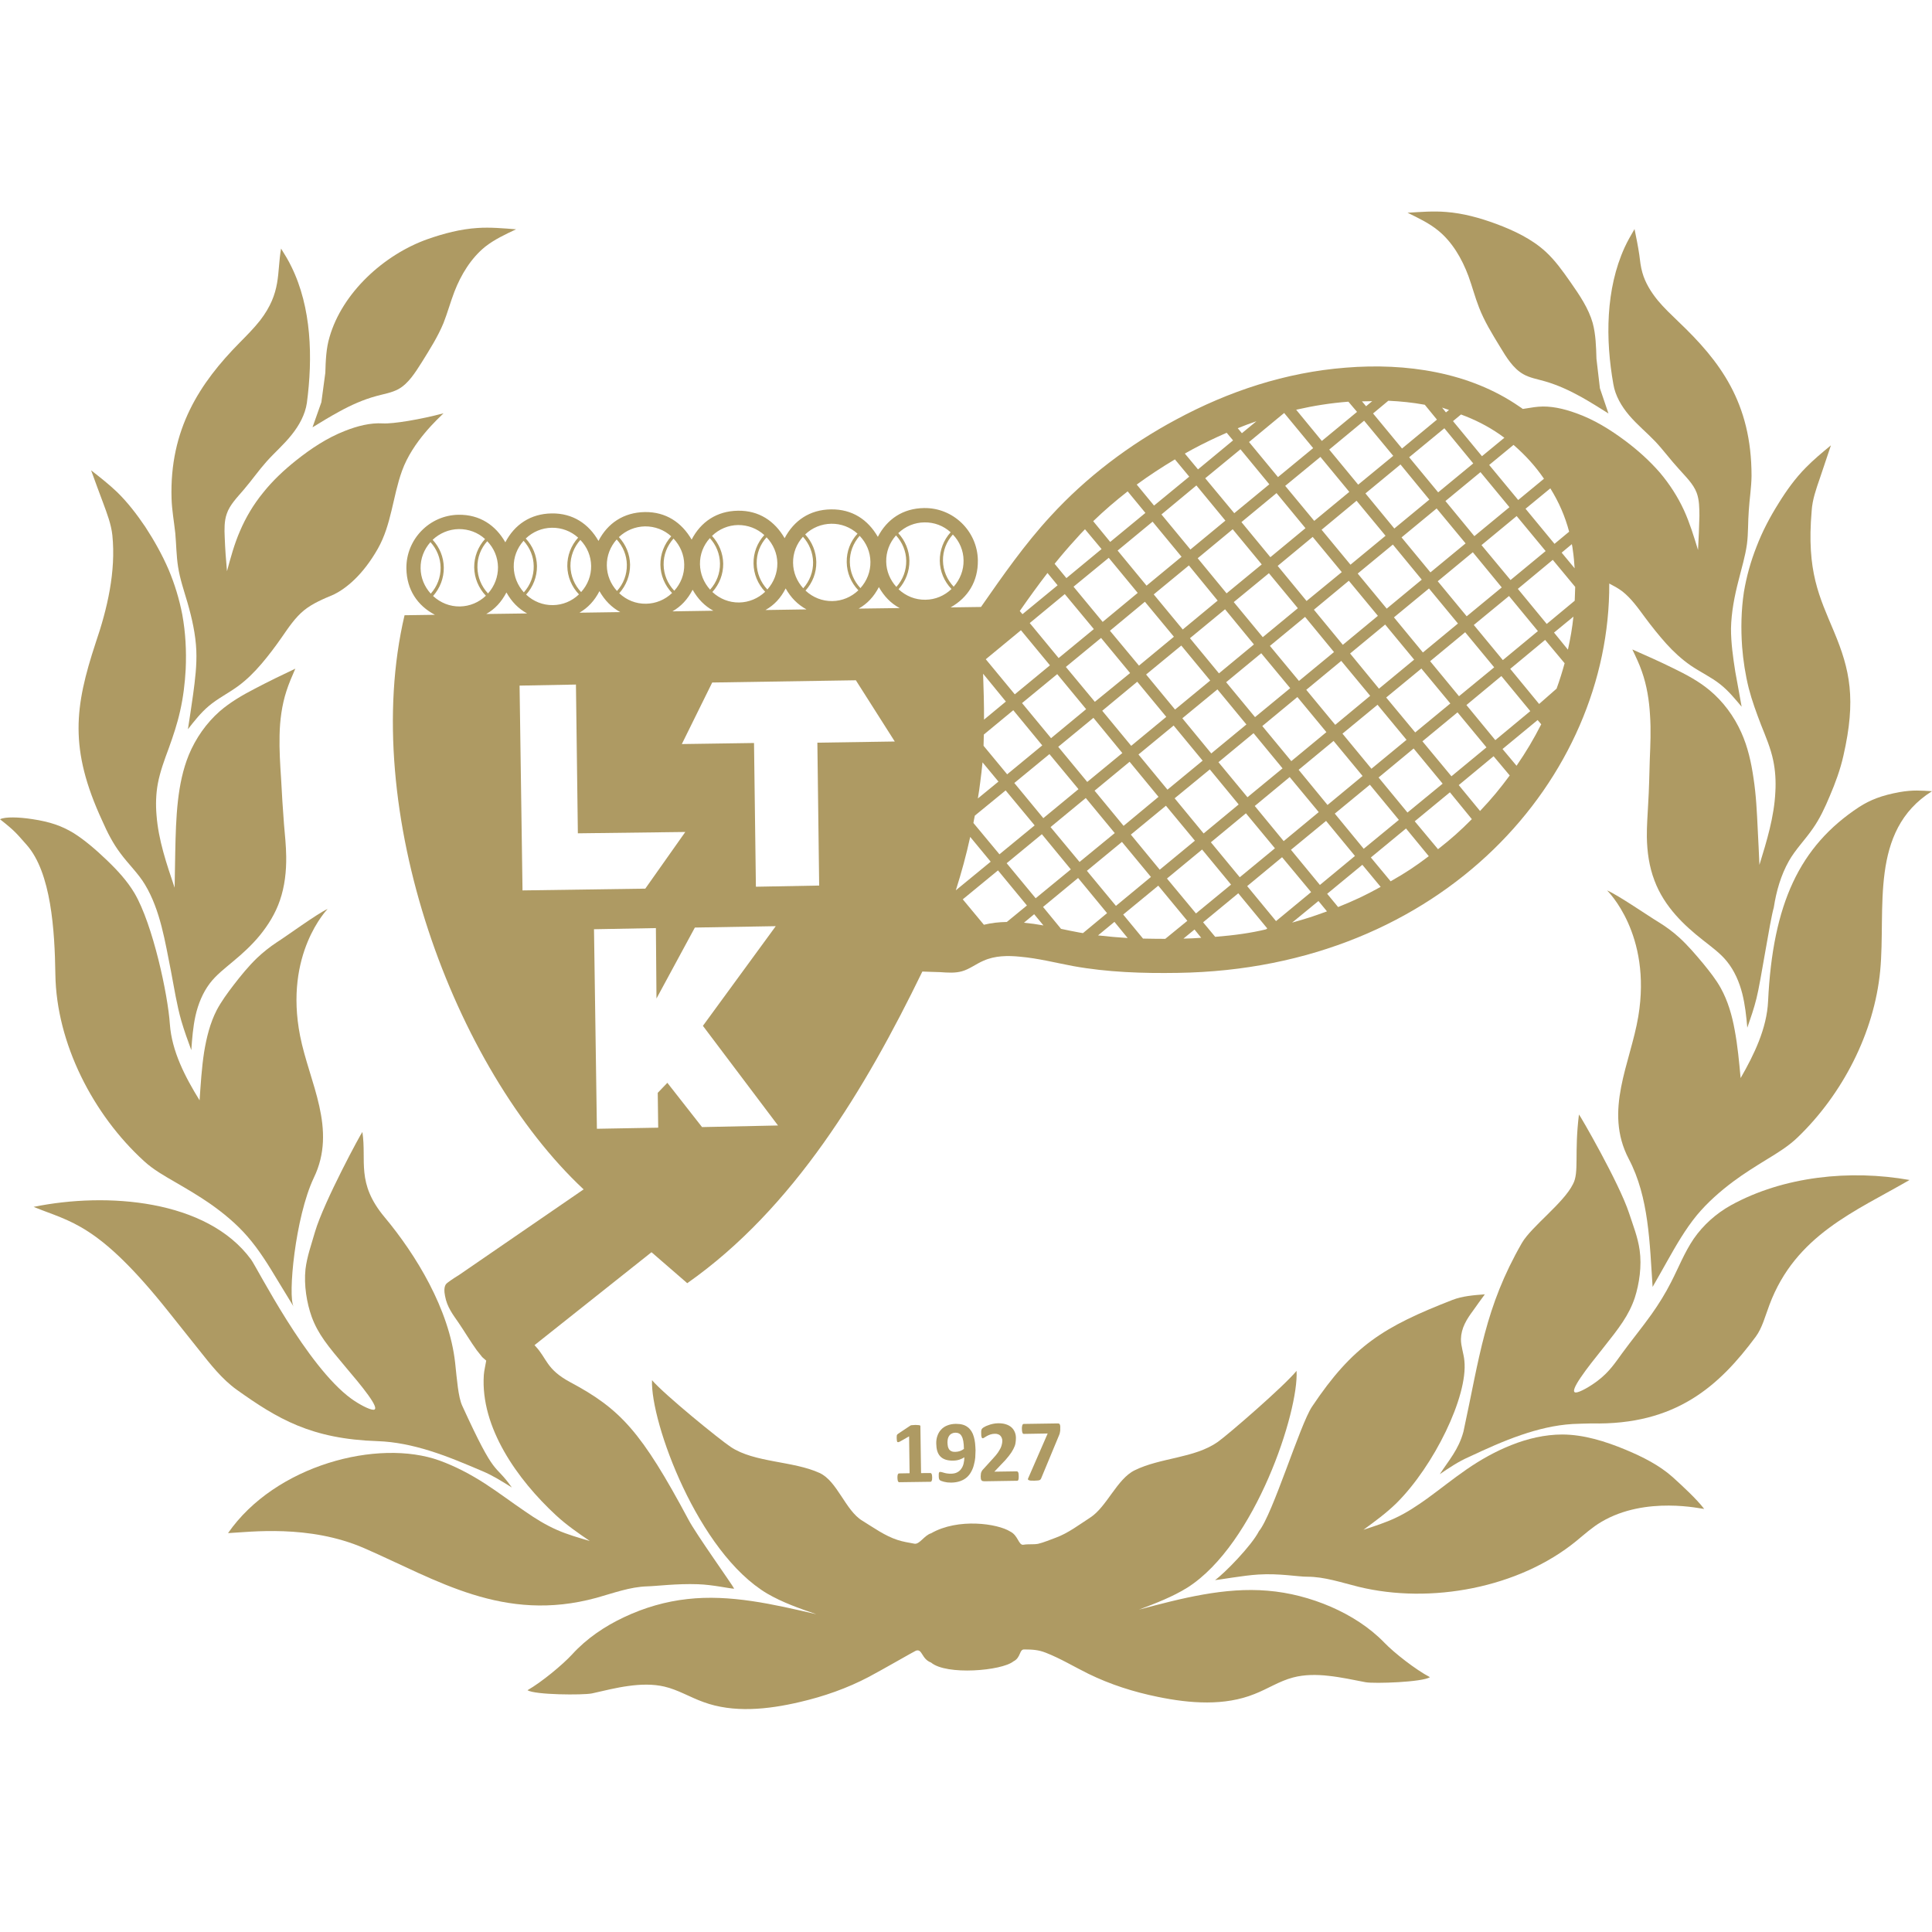 <?xml version="1.0" encoding="UTF-8"?>
<svg width="130px" height="130px" viewBox="0 0 130 130" version="1.1" xmlns="http://www.w3.org/2000/svg" xmlns:xlink="http://www.w3.org/1999/xlink">
    <title>ACTICOM Copy 3</title>
    <g id="ACTICOM-Copy-3" stroke="none" stroke-width="1" fill="none" fill-rule="evenodd">
        <g id="lidingotk-logo-symbol-gold" transform="translate(0, 14.232)" fill="#AE9A63" fill-rule="nonzero">
            <path d="M98.805,4.337 C99.066,5.053 99.251,5.772 99.52,6.456 C99.874,7.377 100.395,8.22 100.941,9.115 C101.366,9.823 101.821,10.56 102.494,10.943 C102.925,11.193 103.455,11.281 103.965,11.429 C104.85,11.685 105.666,12.07 106.466,12.517 C107.06,12.855 107.647,13.222 108.23,13.591 L107.655,11.896 L107.422,9.907 C107.398,9.091 107.375,8.27 107.171,7.507 C106.891,6.516 106.289,5.634 105.679,4.76 C105.159,4.018 104.649,3.297 104.005,2.705 C103.08,1.855 101.887,1.284 100.674,0.833 C99.568,0.426 98.451,0.117 97.302,0.03 C96.444,-0.041 95.58,0.03 94.711,0.083 C95.435,0.437 96.169,0.785 96.776,1.284 C97.722,2.056 98.369,3.17 98.805,4.337" id="Path"></path>
            <path d="M22.813,13.47 C23.605,13.034 24.432,12.659 25.327,12.416 C25.834,12.276 26.357,12.197 26.809,11.951 C27.479,11.579 27.934,10.848 28.38,10.145 C28.932,9.258 29.463,8.42 29.841,7.507 C30.11,6.825 30.303,6.11 30.575,5.399 C31.024,4.237 31.705,3.133 32.643,2.373 C33.269,1.879 33.997,1.541 34.726,1.197 C33.868,1.131 32.991,1.049 32.136,1.108 C30.997,1.179 29.864,1.475 28.752,1.866 C25.829,2.909 23.029,5.468 22.174,8.449 C21.944,9.21 21.915,10.031 21.891,10.848 L21.624,12.834 L21.028,14.521 C21.616,14.162 22.205,13.8 22.813,13.47" id="Path"></path>
            <path d="M6.882,41.002 C7.218,41.768 7.601,42.521 8.1,43.181 C8.633,43.907 9.315,44.547 9.761,45.299 C10.794,47.026 11.103,49.113 11.499,51.088 C11.718,52.229 11.89,53.37 12.204,54.469 C12.399,55.134 12.634,55.779 12.872,56.428 C12.93,55.649 12.983,54.886 13.155,54.112 C13.332,53.33 13.641,52.567 14.116,51.939 C14.554,51.363 15.133,50.927 15.687,50.457 C16.329,49.926 16.945,49.361 17.473,48.719 C18.051,48.014 18.54,47.219 18.836,46.348 C19.16,45.407 19.271,44.396 19.258,43.406 C19.25,42.669 19.171,41.943 19.108,41.214 C19.028,40.202 18.97,39.196 18.915,38.184 C18.849,37.199 18.788,36.219 18.812,35.229 C18.833,34.231 18.965,33.217 19.274,32.266 C19.435,31.761 19.654,31.262 19.871,30.761 C18.954,31.194 18.049,31.635 17.153,32.105 C16.311,32.541 15.495,33.013 14.779,33.634 C13.878,34.429 13.168,35.448 12.706,36.56 C12.302,37.551 12.096,38.586 11.974,39.647 C11.845,40.788 11.816,41.953 11.792,43.11 C11.776,43.902 11.763,44.702 11.75,45.5 C11.208,43.892 10.659,42.296 10.532,40.614 C10.472,39.914 10.493,39.188 10.619,38.501 C10.773,37.683 11.068,36.888 11.362,36.098 C11.657,35.277 11.935,34.45 12.122,33.6 C12.331,32.681 12.444,31.738 12.495,30.798 C12.55,29.569 12.487,28.333 12.265,27.121 C12.064,26.086 11.758,25.075 11.348,24.103 C10.91,23.088 10.374,22.135 9.769,21.208 C9.201,20.371 8.588,19.568 7.868,18.868 C7.326,18.351 6.729,17.883 6.132,17.416 C6.402,18.15 6.661,18.884 6.943,19.618 C7.207,20.334 7.482,21.047 7.561,21.789 C7.807,24.219 7.226,26.722 6.433,29.036 C5.028,33.317 4.632,36.138 6.882,41.002" id="Path"></path>
            <path d="M117.223,29.287 C117.297,30.224 117.442,31.167 117.669,32.078 C117.886,32.921 118.19,33.742 118.501,34.553 C118.813,35.337 119.148,36.119 119.315,36.933 C119.46,37.619 119.502,38.343 119.46,39.051 C119.381,40.73 118.887,42.341 118.388,43.965 C118.356,43.168 118.314,42.37 118.274,41.575 C118.219,40.427 118.166,39.259 117.989,38.121 C117.836,37.067 117.608,36.035 117.17,35.06 C116.679,33.961 115.942,32.961 115.012,32.195 C114.294,31.6 113.449,31.149 112.599,30.737 C111.687,30.288 110.766,29.876 109.836,29.469 C110.076,29.966 110.309,30.457 110.48,30.956 C110.813,31.896 110.972,32.905 111.027,33.903 C111.096,34.891 111.051,35.876 111.011,36.859 C110.98,37.87 110.964,38.879 110.9,39.893 C110.863,40.625 110.805,41.351 110.813,42.09 C110.829,43.081 110.969,44.087 111.326,45.017 C111.645,45.878 112.157,46.665 112.76,47.346 C113.314,47.975 113.935,48.516 114.595,49.034 C115.163,49.485 115.76,49.908 116.209,50.47 C116.703,51.083 117.033,51.841 117.231,52.615 C117.424,53.381 117.505,54.147 117.572,54.92 C117.799,54.265 118.026,53.616 118.19,52.945 C118.475,51.836 119.09,47.734 119.354,46.834 C119.526,45.719 119.835,44.657 120.368,43.707 C120.799,42.941 121.454,42.283 121.966,41.541 C122.444,40.87 122.801,40.099 123.123,39.328 C123.498,38.451 123.833,37.543 124.039,36.616 C124.906,32.823 124.483,30.84 123.403,28.262 C122.423,25.917 121.549,24.232 121.903,20.144 C121.948,19.402 122.201,18.681 122.452,17.957 C122.706,17.215 122.949,16.473 123.199,15.733 C122.611,16.217 122.027,16.703 121.509,17.233 C120.796,17.954 120.207,18.776 119.679,19.631 C119.087,20.572 118.578,21.541 118.187,22.568 C117.799,23.551 117.516,24.57 117.342,25.613 C117.16,26.823 117.136,28.064 117.223,29.287" id="Path"></path>
            <path d="M11.982,23.907 C12.109,24.731 12.384,25.523 12.619,26.329 C12.922,27.383 13.163,28.455 13.21,29.543 C13.25,30.523 13.128,31.508 12.996,32.482 C12.883,33.272 12.769,34.057 12.645,34.836 C13.073,34.286 13.511,33.729 14.039,33.283 C14.631,32.778 15.36,32.416 16.002,31.949 C16.596,31.516 17.119,30.993 17.597,30.433 C18.075,29.873 18.521,29.279 18.952,28.661 C19.409,28.003 19.855,27.325 20.46,26.833 C21.038,26.366 21.751,26.07 22.467,25.769 C23.267,25.373 24.4,24.491 25.425,22.687 C26.341,21.071 26.42,19.204 27.049,17.455 C27.765,15.464 29.521,13.906 29.843,13.578 C28.309,13.988 26.455,14.299 25.763,14.257 C24.902,14.207 24.03,14.439 23.217,14.759 C22.013,15.229 20.943,15.939 19.942,16.734 C19.121,17.387 18.35,18.105 17.7,18.924 C17.058,19.711 16.541,20.577 16.144,21.509 C15.764,22.383 15.518,23.297 15.273,24.203 C15.204,23.448 15.149,22.698 15.12,21.911 C15.096,21.374 15.088,20.833 15.252,20.358 C15.452,19.74 15.962,19.238 16.411,18.707 C16.95,18.076 17.407,17.418 17.94,16.821 C18.487,16.209 19.123,15.665 19.641,15.004 C20.135,14.386 20.531,13.66 20.647,12.892 C21.054,9.839 20.967,6.469 19.607,3.709 C19.409,3.294 19.16,2.89 18.912,2.494 C18.624,4.155 18.949,5.447 17.497,7.335 C17.074,7.868 16.604,8.339 16.136,8.814 C13.445,11.534 11.396,14.658 11.544,19.325 C11.568,20.102 11.713,20.878 11.795,21.649 C11.863,22.407 11.866,23.17 11.982,23.907" id="Path"></path>
            <path d="M15.93,79.281 C18.674,81.235 20.93,82.595 25.414,82.74 C26.6,82.78 27.762,83.031 28.884,83.377 C30.102,83.755 31.277,84.254 32.46,84.758 C33.144,85.043 33.791,85.45 34.441,85.859 C33.203,84.103 33.414,85.408 31.1,80.353 C30.831,79.764 30.749,78.602 30.625,77.464 C30.226,73.859 27.987,70.193 25.884,67.676 C23.943,65.358 24.683,63.892 24.384,61.937 C24.326,61.961 21.799,66.615 21.197,68.653 C20.959,69.491 20.66,70.301 20.555,71.173 C20.444,72.25 20.639,73.436 20.972,74.371 C21.408,75.552 22.06,76.331 23.257,77.757 C24.268,78.948 25.649,80.599 25.137,80.628 C24.873,80.638 24.176,80.269 23.642,79.888 C20.626,77.694 17.301,71.067 16.894,70.518 C13.923,66.472 7.181,65.97 2.263,66.976 C4.738,67.996 6.6,68.067 11.364,74.06 C12.038,74.905 12.711,75.742 13.387,76.598 C14.164,77.577 14.948,78.578 15.93,79.281" id="Path"></path>
            <path d="M9.698,63.902 C10.316,64.473 11.087,64.903 11.818,65.328 C12.603,65.783 13.382,66.242 14.119,66.752 C15.04,67.394 15.912,68.12 16.636,68.952 C17.433,69.863 18.075,70.912 18.701,71.955 C19.057,72.538 19.409,73.111 19.757,73.687 C19.356,73.019 19.86,67.671 21.112,65.027 C22.71,61.734 20.811,58.612 20.193,55.472 C19.1,49.926 22.034,46.952 22.044,46.929 C21.323,47.261 19.282,48.759 18.624,49.174 C18.152,49.485 17.708,49.839 17.298,50.227 C16.712,50.792 16.205,51.418 15.714,52.055 C15.305,52.588 14.903,53.138 14.589,53.724 C14.135,54.601 13.897,55.583 13.736,56.552 C13.567,57.638 13.506,58.729 13.429,59.806 C12.465,58.248 11.562,56.513 11.43,54.685 C11.301,52.71 10.289,47.982 9.053,45.872 C8.554,45.032 7.883,44.309 7.152,43.612 C6.447,42.938 5.689,42.283 4.931,41.81 C4.154,41.346 3.391,41.068 2.176,40.886 C1.273,40.746 0.346,40.717 1.87653494e-15,40.894 C1.067,41.731 1.136,41.884 1.793,42.616 C3.444,44.483 3.682,48.363 3.726,51.336 C3.795,55.977 6.27,60.783 9.698,63.902" id="Path"></path>
            <path d="M93.156,96.305 C92.155,95.269 90.892,94.469 89.559,93.888 C88.191,93.297 86.743,92.921 85.293,92.803 C82.401,92.557 79.512,93.312 76.639,94.076 C77.767,93.648 78.905,93.215 79.906,92.589 C84.493,89.665 87.404,80.696 87.242,78.01 C86.434,79.009 82.679,82.268 81.937,82.796 C80.363,83.897 78.099,83.839 76.351,84.7 C75.16,85.281 74.476,87.159 73.359,87.882 C72.601,88.371 71.874,88.931 71.045,89.235 C70.675,89.367 70.234,89.56 69.846,89.649 C69.506,89.707 69.212,89.652 68.869,89.71 C68.531,89.766 68.523,89.092 67.974,88.82 C67.129,88.287 64.472,87.896 62.652,88.939 C62.193,89.079 61.876,89.697 61.535,89.641 C61.149,89.57 60.753,89.507 60.384,89.385 C59.536,89.108 58.796,88.567 58.033,88.099 C56.882,87.41 56.343,85.421 55.139,84.877 C53.361,84.064 50.773,84.193 49.18,83.137 C48.417,82.632 44.709,79.614 43.872,78.636 C43.764,81.454 46.949,90.225 51.626,92.998 C52.645,93.592 53.789,93.996 54.935,94.387 C52.027,93.711 49.122,93.038 46.252,93.365 C44.796,93.524 43.354,93.941 42.013,94.575 C40.687,95.193 39.456,96.033 38.495,97.092 C37.851,97.791 36.438,98.959 35.495,99.498 C35.973,99.817 39.235,99.836 39.831,99.714 C40.676,99.527 41.466,99.321 42.311,99.21 C43.111,99.101 43.933,99.075 44.704,99.255 C45.615,99.466 46.444,99.978 47.324,100.292 C49.342,101.04 51.652,100.802 53.813,100.295 C55.45,99.915 57.006,99.366 58.45,98.608 C59.388,98.111 61.517,96.883 61.625,96.841 C62.071,96.68 61.992,97.393 62.65,97.638 C63.682,98.51 67.403,98.196 68.19,97.559 C68.719,97.298 68.565,96.717 68.948,96.756 C69.466,96.759 69.878,96.78 70.374,96.978 C71.373,97.369 72.281,97.924 73.237,98.394 C74.706,99.112 76.269,99.614 77.92,99.949 C80.088,100.395 82.407,100.565 84.409,99.756 C85.285,99.418 86.091,98.88 87.01,98.642 C87.773,98.439 88.6,98.441 89.392,98.531 C90.235,98.621 91.045,98.8 91.888,98.961 C92.485,99.07 95.738,98.956 96.216,98.621 C95.253,98.116 93.808,96.983 93.156,96.305" id="Path"></path>
            <path d="M112.551,85.16 C111.65,84.357 110.539,83.8 109.39,83.319 C108.008,82.746 106.567,82.297 105.119,82.292 C103.957,82.294 102.779,82.569 101.691,83.005 C100.619,83.43 99.618,83.995 98.681,84.642 C97.772,85.268 96.922,85.957 96.029,86.604 C95.35,87.088 94.666,87.547 93.924,87.893 C93.224,88.228 92.479,88.461 91.743,88.704 C92.511,88.141 93.293,87.573 93.972,86.905 C96.483,84.41 98.786,79.717 98.535,77.334 C98.496,76.859 98.3,76.363 98.303,75.874 C98.311,75.52 98.401,75.169 98.562,74.841 C98.715,74.519 98.921,74.226 99.132,73.941 C99.388,73.579 99.642,73.222 99.911,72.861 C99.161,72.916 98.387,72.979 97.722,73.241 C93.116,75.037 91.032,76.307 88.283,80.419 C87.477,81.613 85.637,87.684 84.71,88.799 C84.218,89.771 82.367,91.664 81.757,92.087 C82.056,92.071 83.659,91.775 84.665,91.715 C86.094,91.625 87.34,91.865 87.963,91.862 C89.112,91.86 90.25,92.251 91.413,92.539 C96.259,93.724 102.214,92.618 106.078,89.449 C106.622,89.002 107.145,88.53 107.742,88.178 C110.747,86.39 114.569,87.317 114.672,87.301 C114.141,86.607 113.177,85.73 112.551,85.16" id="Path"></path>
            <path d="M127.824,39.066 C126.62,39.286 125.856,39.584 125.096,40.07 C121.081,42.711 119.286,46.588 118.971,53.13 C118.889,54.96 118.036,56.721 117.123,58.309 C117.022,57.231 116.924,56.138 116.721,55.063 C116.547,54.099 116.267,53.122 115.789,52.258 C115.472,51.682 115.041,51.144 114.619,50.623 C114.101,50.003 113.578,49.385 112.979,48.841 C112.567,48.466 112.102,48.125 111.621,47.827 C110.956,47.43 108.867,45.988 108.138,45.682 C108.148,45.703 111.167,48.595 110.237,54.165 C109.709,57.321 107.898,60.498 109.593,63.744 C110.961,66.329 111.001,69.448 111.201,72.361 C111.532,71.78 111.87,71.191 112.2,70.597 C112.797,69.538 113.412,68.469 114.178,67.536 C114.888,66.683 115.741,65.931 116.637,65.262 C117.355,64.729 118.118,64.254 118.892,63.778 C119.624,63.332 120.363,62.88 120.97,62.289 C123.968,59.399 126.11,55.285 126.514,51.091 C126.913,46.915 125.751,41.681 130,39.006 C129.25,38.966 128.738,38.908 127.824,39.066" id="Path"></path>
            <path d="M116.468,66.868 C115.482,67.415 114.608,68.197 113.969,69.118 C113.343,70.037 112.942,71.078 112.435,72.06 C112.06,72.795 111.624,73.502 111.143,74.181 C110.499,75.09 109.767,75.974 109.144,76.833 C108.677,77.472 108.283,78.087 107.496,78.681 C106.971,79.08 106.284,79.466 106.03,79.466 C105.507,79.452 106.839,77.762 107.821,76.539 C108.978,75.082 109.598,74.281 110.002,73.09 C110.306,72.142 110.48,70.954 110.327,69.879 C110.206,69.013 109.881,68.21 109.612,67.383 C108.946,65.36 106.3,60.783 106.244,60.76 C105.919,63.374 106.273,64.66 105.84,65.447 C105.222,66.71 103.051,68.3 102.412,69.393 C99.903,73.753 99.565,77.062 98.472,82.101 C98.144,83.316 97.479,84.037 96.879,84.964 C97.505,84.534 98.139,84.111 98.831,83.807 C99.985,83.266 101.155,82.733 102.365,82.321 C103.479,81.943 104.617,81.66 105.814,81.586 C106.242,81.563 106.664,81.56 107.092,81.547 C112.773,81.676 115.688,79.017 118.145,75.705 C118.57,75.129 118.776,74.329 119.058,73.579 C120.817,68.867 124.847,67.278 128.489,65.167 C124.501,64.457 120.012,64.914 116.468,66.868" id="Path"></path>
            <path d="M112.947,7.42 C112.469,6.957 111.978,6.5 111.547,5.98 C111.093,5.423 110.702,4.792 110.512,4.113 C110.399,3.727 110.354,3.315 110.304,2.906 C110.219,2.328 110.1,1.752 109.984,1.181 C109.746,1.588 109.509,1.998 109.318,2.415 C108.04,5.217 108.019,8.589 108.56,11.624 C108.687,12.39 109.107,13.108 109.619,13.71 C110.166,14.355 110.808,14.875 111.378,15.472 C111.928,16.058 112.393,16.697 112.96,17.315 C113.415,17.833 113.938,18.319 114.167,18.932 C114.342,19.402 114.347,19.946 114.35,20.479 C114.331,21.266 114.299,22.019 114.257,22.777 C113.98,21.876 113.705,20.968 113.314,20.109 C112.892,19.188 112.334,18.332 111.687,17.566 C110.995,16.771 110.214,16.071 109.379,15.443 C108.352,14.677 107.264,13.998 106.049,13.568 C105.217,13.267 104.338,13.061 103.495,13.137 C103.165,13.164 102.824,13.238 102.465,13.285 C102.391,13.227 102.315,13.177 102.227,13.119 C98.876,10.805 94.611,10.177 90.549,10.507 C86.5,10.824 82.673,12.094 79.148,13.993 C75.994,15.681 73.087,17.88 70.681,20.511 C68.948,22.391 67.483,24.493 66.009,26.609 L63.965,26.638 C65.132,25.978 65.816,24.892 65.798,23.469 C65.769,21.507 64.142,19.925 62.182,19.954 C60.748,19.972 59.684,20.704 59.068,21.892 C58.403,20.738 57.344,20.02 55.91,20.043 C54.481,20.062 53.417,20.799 52.796,21.982 C52.13,20.83 51.071,20.112 49.656,20.133 C48.227,20.152 47.152,20.889 46.539,22.077 C45.869,20.923 44.81,20.205 43.391,20.223 C41.957,20.247 40.882,20.978 40.27,22.167 C39.612,21.013 38.54,20.294 37.122,20.315 C35.696,20.334 34.618,21.071 34.003,22.259 C33.345,21.102 32.278,20.387 30.86,20.405 C28.895,20.432 27.316,22.064 27.345,24.026 C27.369,25.444 28.082,26.516 29.265,27.137 L27.221,27.166 C24.139,40.3 30.54,57.638 39.271,65.799 L30.886,71.559 C30.509,71.786 30.136,72.052 30.049,72.132 C29.872,72.298 29.88,72.66 29.946,72.971 C30.081,73.729 30.49,74.239 30.863,74.783 C31.269,75.377 31.642,76.017 32.075,76.616 C32.608,77.284 32.318,76.959 32.717,77.321 C32.666,77.649 32.579,77.968 32.555,78.29 C32.323,81.819 34.814,85.323 37.407,87.724 C38.107,88.374 38.894,88.918 39.686,89.457 C38.933,89.237 38.186,89.026 37.476,88.712 C36.723,88.382 36.023,87.949 35.347,87.478 C34.428,86.858 33.554,86.19 32.629,85.593 C31.671,84.975 30.649,84.436 29.576,84.045 C25.435,82.553 18.516,84.351 15.344,88.928 C16.807,88.857 20.792,88.324 24.522,89.948 C29.397,92.074 33.868,94.992 40.13,93.283 C41.273,92.964 42.401,92.541 43.558,92.51 C44.171,92.496 45.525,92.317 46.957,92.367 C47.979,92.401 49.099,92.663 49.402,92.668 C49.289,92.42 46.838,88.997 46.333,88.036 C43.164,82.109 41.757,80.578 38.358,78.766 C36.741,77.892 36.818,77.186 36.028,76.349 C36.005,76.32 35.986,76.299 35.968,76.278 L43.838,70.027 L46.244,72.111 C53.411,67.079 58.236,59.019 62.063,51.141 C62.462,51.16 62.863,51.167 63.265,51.181 C63.769,51.218 64.274,51.252 64.728,51.123 C65.24,50.98 65.681,50.623 66.181,50.412 C66.941,50.069 67.807,50.058 68.642,50.143 C69.867,50.251 71.027,50.552 72.197,50.771 C74.502,51.189 76.879,51.27 79.251,51.231 C97.12,50.967 108.352,38.081 108.283,25.032 C108.579,25.185 108.888,25.352 109.157,25.555 C109.767,26.031 110.23,26.693 110.708,27.34 C111.159,27.948 111.624,28.524 112.11,29.07 C112.606,29.62 113.148,30.121 113.75,30.539 C114.402,30.988 115.144,31.328 115.749,31.812 C116.299,32.245 116.742,32.789 117.191,33.322 C117.057,32.549 116.906,31.764 116.766,30.982 C116.613,30.011 116.473,29.033 116.475,28.051 C116.499,26.963 116.708,25.883 116.985,24.818 C117.183,24.01 117.434,23.21 117.548,22.381 C117.645,21.641 117.611,20.881 117.672,20.12 C117.719,19.349 117.849,18.57 117.857,17.791 C117.859,12.844 115.718,10.058 112.947,7.42 Z M64.836,23.477 C64.847,24.134 64.604,24.752 64.171,25.246 C63.722,24.768 63.46,24.158 63.45,23.495 C63.439,22.838 63.68,22.214 64.115,21.734 C64.57,22.204 64.831,22.819 64.836,23.477 Z M62.198,20.918 C62.858,20.907 63.481,21.142 63.967,21.583 C63.487,22.109 63.231,22.79 63.236,23.5 C63.246,24.214 63.529,24.884 64.023,25.402 C63.55,25.854 62.935,26.118 62.269,26.123 C61.59,26.134 60.959,25.88 60.463,25.418 C60.938,24.882 61.2,24.216 61.192,23.498 C61.181,22.806 60.909,22.148 60.442,21.641 C60.92,21.184 61.538,20.926 62.198,20.918 L62.198,20.918 Z M60.291,21.794 C60.719,22.262 60.97,22.861 60.978,23.498 C60.988,24.15 60.753,24.779 60.315,25.259 C59.887,24.789 59.639,24.192 59.631,23.556 C59.62,22.896 59.858,22.28 60.291,21.794 Z M59.137,25.273 C59.496,25.898 59.937,26.363 60.537,26.683 L57.777,26.72 C58.361,26.392 58.802,25.917 59.137,25.273 Z M58.569,23.572 C58.58,24.229 58.337,24.85 57.896,25.341 C57.449,24.861 57.193,24.253 57.183,23.59 C57.172,22.933 57.412,22.312 57.843,21.823 C58.302,22.301 58.561,22.914 58.569,23.572 L58.569,23.572 Z M55.931,21.01 C56.591,20.999 57.212,21.237 57.7,21.676 C57.22,22.196 56.961,22.872 56.974,23.596 C56.985,24.311 57.262,24.972 57.758,25.489 C57.28,25.943 56.665,26.205 56.005,26.213 C55.331,26.223 54.695,25.97 54.201,25.508 C54.676,24.977 54.938,24.306 54.927,23.588 C54.914,22.888 54.647,22.235 54.18,21.728 C54.65,21.277 55.271,21.021 55.931,21.01 L55.931,21.01 Z M54.029,21.884 C54.452,22.352 54.7,22.956 54.711,23.59 C54.721,24.248 54.484,24.863 54.048,25.352 C53.62,24.882 53.372,24.287 53.364,23.646 C53.353,22.988 53.591,22.373 54.029,21.884 L54.029,21.884 Z M52.865,25.362 C53.219,25.991 53.681,26.453 54.267,26.773 L51.505,26.815 C52.096,26.482 52.537,26.009 52.865,25.362 Z M52.307,23.664 C52.313,24.322 52.072,24.94 51.634,25.434 C51.185,24.953 50.926,24.34 50.916,23.683 C50.905,23.017 51.145,22.404 51.581,21.921 C52.035,22.394 52.297,23.004 52.307,23.664 Z M49.664,21.097 C50.321,21.092 50.945,21.33 51.428,21.771 C50.95,22.296 50.691,22.97 50.704,23.688 C50.715,24.409 50.995,25.069 51.486,25.587 C51.013,26.036 50.395,26.297 49.74,26.308 C49.059,26.318 48.43,26.062 47.934,25.603 C48.409,25.075 48.671,24.401 48.663,23.688 C48.65,22.991 48.378,22.336 47.91,21.826 C48.386,21.367 49.006,21.105 49.664,21.097 L49.664,21.097 Z M47.765,21.977 C48.19,22.439 48.436,23.044 48.446,23.683 C48.457,24.338 48.217,24.961 47.781,25.444 C47.356,24.972 47.11,24.375 47.099,23.733 C47.089,23.078 47.327,22.463 47.765,21.977 L47.765,21.977 Z M46.606,25.452 C46.962,26.078 47.414,26.543 48,26.862 L45.245,26.905 C45.829,26.572 46.267,26.099 46.606,25.452 Z M46.04,23.749 C46.054,24.414 45.811,25.03 45.37,25.518 C44.921,25.04 44.662,24.433 44.654,23.767 C44.643,23.11 44.886,22.494 45.319,22.008 C45.771,22.484 46.032,23.096 46.04,23.749 L46.04,23.749 Z M43.399,21.187 C44.057,21.182 44.683,21.414 45.166,21.855 C44.691,22.383 44.429,23.057 44.437,23.77 C44.448,24.486 44.73,25.154 45.222,25.671 C44.749,26.123 44.128,26.382 43.476,26.392 C42.795,26.406 42.163,26.149 41.667,25.687 C42.137,25.159 42.401,24.486 42.396,23.767 C42.385,23.07 42.118,22.418 41.643,21.908 C42.124,21.456 42.739,21.2 43.399,21.187 Z M41.495,22.066 C41.923,22.534 42.171,23.133 42.179,23.77 C42.19,24.43 41.952,25.051 41.516,25.534 C41.088,25.064 40.84,24.462 40.832,23.823 C40.822,23.17 41.062,22.555 41.495,22.066 L41.495,22.066 Z M40.336,25.545 C40.695,26.173 41.152,26.635 41.736,26.955 L38.989,26.995 C39.562,26.664 40.006,26.189 40.336,25.545 L40.336,25.545 Z M39.776,23.839 C39.786,24.499 39.546,25.117 39.102,25.608 C38.654,25.133 38.395,24.52 38.384,23.857 C38.379,23.199 38.617,22.584 39.05,22.098 C39.509,22.573 39.765,23.186 39.776,23.839 L39.776,23.839 Z M37.132,21.279 C37.79,21.271 38.416,21.504 38.902,21.945 C38.426,22.473 38.165,23.149 38.173,23.865 C38.183,24.578 38.466,25.246 38.957,25.761 C38.487,26.215 37.864,26.477 37.206,26.485 C36.528,26.495 35.894,26.239 35.402,25.777 C35.873,25.249 36.137,24.578 36.131,23.857 C36.118,23.16 35.849,22.507 35.376,22.003 C35.857,21.546 36.469,21.29 37.132,21.279 L37.132,21.279 Z M35.231,22.156 C35.659,22.624 35.907,23.223 35.912,23.86 C35.925,24.52 35.685,25.141 35.249,25.626 C34.824,25.154 34.578,24.554 34.568,23.915 C34.555,23.26 34.798,22.642 35.231,22.156 Z M34.077,25.634 C34.428,26.26 34.88,26.725 35.468,27.045 L32.717,27.082 C33.3,26.754 33.733,26.284 34.077,25.634 Z M33.509,23.928 C33.514,24.589 33.276,25.207 32.838,25.7 C32.389,25.22 32.136,24.607 32.125,23.949 C32.112,23.289 32.349,22.669 32.785,22.185 C33.242,22.655 33.498,23.271 33.509,23.928 Z M28.301,24.008 C28.29,23.347 28.533,22.735 28.964,22.246 C29.392,22.713 29.64,23.318 29.648,23.952 C29.658,24.607 29.415,25.233 28.985,25.714 C28.56,25.246 28.309,24.647 28.301,24.008 Z M29.141,25.872 C29.608,25.344 29.872,24.665 29.862,23.952 C29.851,23.252 29.584,22.6 29.112,22.09 C29.59,21.641 30.205,21.38 30.871,21.369 C31.531,21.364 32.154,21.594 32.637,22.037 C32.165,22.558 31.9,23.239 31.908,23.952 C31.919,24.665 32.202,25.336 32.693,25.854 C32.223,26.303 31.605,26.564 30.947,26.575 C30.263,26.585 29.637,26.329 29.141,25.872 L29.141,25.872 Z M63.608,28.92 C63.709,30.224 63.793,31.513 63.822,32.805 C63.888,35.469 63.685,38.137 63.196,40.746 C62.657,43.725 61.746,46.646 60.582,49.432 C59.406,52.258 57.964,54.957 56.364,57.58 C54.687,60.337 52.82,62.989 50.63,65.321 C49.262,66.778 47.773,68.109 46.275,69.446 C34.808,60.86 27.012,43.878 28.766,29.427 L63.608,28.92 L63.608,28.92 Z M105.832,22.79 C105.896,23.199 105.925,23.606 105.954,24.008 L105.08,22.954 L105.766,22.383 C105.795,22.521 105.819,22.655 105.832,22.79 L105.832,22.79 Z M105.584,21.544 L104.599,22.362 L102.65,20.001 L104.319,18.628 C104.897,19.56 105.307,20.503 105.584,21.544 Z M77.119,31.154 L79.486,29.205 L81.432,31.561 L79.066,33.512 L77.119,31.154 L77.119,31.154 Z M78.477,34.004 L76.116,35.953 L74.167,33.594 L76.523,31.64 L78.477,34.004 L78.477,34.004 Z M80.069,28.711 L82.431,26.765 L84.374,29.131 L82.021,31.077 L80.069,28.711 Z M81.918,32.155 L83.867,34.516 L81.504,36.465 L79.557,34.099 L81.918,32.155 L81.918,32.155 Z M82.504,31.672 L84.866,29.723 L86.815,32.073 L84.448,34.022 L82.504,31.672 L82.504,31.672 Z M85.449,29.229 L87.815,27.277 L89.762,29.643 L87.404,31.587 L85.449,29.229 L85.449,29.229 Z M88.41,26.794 L90.76,24.845 L92.715,27.206 L90.356,29.157 L88.41,26.794 L88.41,26.794 Z M90.25,30.238 L92.197,32.588 L89.844,34.54 L87.895,32.184 L90.25,30.238 L90.25,30.238 Z M90.845,29.741 L93.203,27.792 L95.155,30.153 L92.788,32.107 L90.845,29.741 Z M93.795,27.309 L96.153,25.365 L98.102,27.723 L95.744,29.672 L93.795,27.309 L93.795,27.309 Z M94.307,21.929 L96.668,19.98 L98.617,22.331 L96.251,24.282 L94.307,21.929 L94.307,21.929 Z M95.667,24.771 L93.309,26.722 L91.357,24.361 L93.723,22.41 L95.667,24.771 Z M90.871,23.765 L88.927,21.414 L91.28,19.462 L93.23,21.818 L90.871,23.765 Z M90.285,24.264 L87.916,26.207 L85.972,23.846 L88.328,21.895 L90.285,24.264 Z M87.33,26.693 L84.969,28.642 L83.017,26.281 L85.383,24.338 L87.33,26.693 Z M82.534,25.693 L80.59,23.331 L82.946,21.38 L84.9,23.746 L82.534,25.693 Z M81.934,26.181 L79.584,28.125 L77.632,25.764 L79.998,23.815 L81.934,26.181 Z M78.989,28.613 L76.639,30.557 L74.685,28.209 L77.038,26.258 L78.989,28.613 L78.989,28.613 Z M76.042,31.056 L73.67,32.992 L71.719,30.644 L74.088,28.693 L76.042,31.056 Z M75.519,36.439 L73.158,38.382 L71.206,36.019 L73.575,34.07 L75.519,36.439 L75.519,36.439 Z M76.008,37.025 L77.954,39.386 L75.604,41.338 L73.652,38.971 L76.008,37.025 L76.008,37.025 Z M76.605,36.536 L78.971,34.587 L80.923,36.951 L78.556,38.903 L76.605,36.536 L76.605,36.536 Z M81.406,37.54 L83.347,39.898 L80.989,41.85 L79.039,39.484 L81.406,37.54 L81.406,37.54 Z M81.987,37.054 L84.348,35.102 L86.3,37.469 L83.939,39.412 L81.987,37.054 L81.987,37.054 Z M84.937,34.622 L87.298,32.67 L89.25,35.031 L86.889,36.983 L84.937,34.622 Z M89.733,35.623 L91.685,37.981 L89.326,39.933 L87.382,37.566 L89.733,35.623 L89.733,35.623 Z M90.332,35.134 L92.691,33.19 L94.642,35.549 L92.281,37.495 L90.332,35.134 Z M93.274,32.702 L95.641,30.753 L97.59,33.103 L95.226,35.052 L93.274,32.702 Z M96.23,30.259 L98.588,28.31 L100.54,30.671 L98.173,32.615 L96.23,30.259 Z M96.742,24.879 L99.103,22.927 L101.049,25.294 L98.691,27.237 L96.742,24.879 Z M97.26,19.481 L99.618,17.537 L101.567,19.896 L99.206,21.845 L97.26,19.481 L97.26,19.481 Z M96.771,18.897 L94.819,16.536 L97.188,14.585 L99.132,16.951 L96.771,18.897 L96.771,18.897 Z M96.177,19.386 L93.821,21.33 L91.877,18.969 L94.236,17.022 L96.177,19.386 Z M91.389,18.38 L89.44,16.019 L91.788,14.075 L93.747,16.441 L91.389,18.38 L91.389,18.38 Z M90.792,18.866 L88.431,20.817 L86.479,18.461 L88.848,16.512 L90.792,18.866 L90.792,18.866 Z M87.842,21.308 L85.481,23.26 L83.534,20.899 L85.895,18.947 L87.842,21.308 Z M83.051,20.3 L81.097,17.949 L83.468,16 L85.41,18.356 L83.051,20.3 L83.051,20.3 Z M82.454,20.799 L80.101,22.743 L78.152,20.384 L80.503,18.432 L82.454,20.799 L82.454,20.799 Z M79.504,23.231 L77.149,25.175 L75.202,22.814 L77.555,20.87 L79.504,23.231 Z M76.554,25.663 L74.196,27.615 L72.236,25.246 L74.605,23.302 L76.554,25.663 Z M73.602,28.098 L71.233,30.047 L69.289,27.692 L71.647,25.743 L73.602,28.098 L73.602,28.098 Z M73.084,33.486 L70.723,35.438 L68.771,33.077 L71.138,31.128 L73.084,33.486 Z M72.569,38.868 L70.203,40.82 L68.251,38.454 L70.615,36.51 L72.569,38.868 L72.569,38.868 Z M72.054,44.267 L69.688,46.21 L67.736,43.852 L70.105,41.9 L72.054,44.267 L72.054,44.267 Z M70.689,41.42 L73.06,39.465 L75.009,41.824 L72.64,43.767 L70.689,41.42 Z M75.493,42.418 L77.444,44.776 L75.089,46.723 L73.134,44.362 L75.493,42.418 Z M76.092,41.927 L78.453,39.983 L80.402,42.336 L78.036,44.288 L76.092,41.927 L76.092,41.927 Z M80.886,42.93 L82.835,45.291 L80.474,47.232 L78.522,44.882 L80.886,42.93 Z M81.477,42.444 L83.836,40.493 L85.787,42.848 L83.421,44.797 L81.477,42.444 Z M84.43,40.001 L86.78,38.055 L88.735,40.413 L86.376,42.365 L84.43,40.001 L84.43,40.001 Z M89.228,41.005 L91.172,43.363 L88.814,45.315 L86.865,42.949 L89.228,41.005 L89.228,41.005 Z M89.815,40.514 L92.176,38.57 L94.127,40.936 L91.761,42.88 L89.815,40.514 Z M92.762,38.084 L95.12,36.132 L97.072,38.499 L94.706,40.442 L92.762,38.084 L92.762,38.084 Z M95.712,35.649 L98.073,33.7 L100.022,36.056 L97.664,38.002 L95.712,35.649 Z M98.673,33.209 L101.023,31.257 L102.969,33.618 L100.616,35.57 L98.673,33.209 L98.673,33.209 Z M99.169,27.821 L101.538,25.872 L103.482,28.233 L101.123,30.185 L99.169,27.821 L99.169,27.821 Z M99.687,22.447 L102.053,20.492 L104.002,22.848 L101.641,24.797 L99.687,22.447 L99.687,22.447 Z M103.891,17.981 L102.156,19.412 L100.204,17.054 L101.842,15.704 C102.634,16.394 103.284,17.099 103.891,17.981 L103.891,17.981 Z M98.308,13.658 C99.24,14.001 100.099,14.434 100.92,15.002 C101.02,15.078 101.118,15.142 101.226,15.224 L99.718,16.465 L97.769,14.104 L98.308,13.658 L98.308,13.658 Z M97.5,13.354 L97.294,13.518 L97.035,13.195 C97.183,13.248 97.342,13.298 97.5,13.354 Z M93.417,12.733 C94.262,12.773 95.044,12.852 95.871,13.003 L96.689,14.003 L94.339,15.947 L92.39,13.589 L93.417,12.733 L93.417,12.733 Z M92.332,12.762 L91.92,13.103 L91.645,12.775 L92.332,12.762 Z M90.723,12.797 L90.731,12.797 L91.312,13.483 L88.943,15.438 L87.216,13.338 C88.383,13.071 89.524,12.889 90.723,12.797 L90.723,12.797 Z M88.36,15.921 L85.993,17.87 L84.044,15.511 L86.408,13.557 L88.36,15.921 L88.36,15.921 Z M84.543,14.112 L83.564,14.917 L83.286,14.582 C83.703,14.41 84.115,14.26 84.543,14.112 L84.543,14.112 Z M80.228,16.008 C80.986,15.601 81.749,15.232 82.541,14.888 L82.969,15.401 L80.611,17.352 L79.726,16.288 C79.893,16.198 80.059,16.103 80.228,16.008 L80.228,16.008 Z M79.058,16.679 L80.022,17.841 L77.653,19.787 L76.488,18.374 C77.325,17.762 78.173,17.207 79.058,16.679 L79.058,16.679 Z M75.878,18.831 L77.072,20.281 L74.703,22.233 L73.559,20.838 C74.296,20.125 75.067,19.465 75.878,18.831 L75.878,18.831 Z M72.374,22.061 C72.577,21.821 72.801,21.594 73.007,21.38 L74.122,22.713 L71.756,24.668 L70.963,23.704 C71.42,23.139 71.888,22.589 72.374,22.061 Z M70.483,24.322 L71.164,25.151 L68.8,27.095 L68.618,26.881 C69.223,26.012 69.841,25.156 70.483,24.322 Z M68.697,28.175 L70.649,30.536 L68.283,32.488 L66.331,30.127 L68.697,28.175 Z M67.683,32.974 L66.212,34.191 C66.22,33.151 66.183,32.15 66.151,31.101 L67.683,32.974 L67.683,32.974 Z M66.199,35.195 L68.182,33.557 L70.131,35.924 L67.77,37.87 L66.181,35.95 C66.188,35.697 66.196,35.446 66.199,35.195 L66.199,35.195 Z M65.956,38.414 C66.017,37.973 66.067,37.506 66.112,37.065 L67.184,38.359 L65.798,39.494 C65.861,39.151 65.914,38.734 65.956,38.414 Z M65.594,40.651 L67.667,38.953 L69.619,41.306 L67.25,43.252 L65.499,41.145 C65.531,40.973 65.557,40.807 65.594,40.651 Z M64.316,45.674 C64.709,44.428 65.011,43.324 65.283,42.082 L66.661,43.749 L64.316,45.674 Z M67.747,47.805 C67.218,47.813 66.706,47.869 66.204,47.993 L64.783,46.282 L67.152,44.335 L69.099,46.696 L67.747,47.805 Z M68.898,47.856 L69.587,47.283 L70.211,48.038 C69.775,47.959 69.347,47.898 68.898,47.856 L68.898,47.856 Z M72.614,48.513 C72.213,48.437 71.803,48.357 71.394,48.268 L70.184,46.794 L72.543,44.845 L74.492,47.211 L72.87,48.556 C72.78,48.54 72.691,48.529 72.614,48.513 Z M73.884,48.709 L74.988,47.798 L75.878,48.886 C75.213,48.843 74.545,48.785 73.884,48.709 L73.884,48.709 Z M78.408,48.941 C77.901,48.941 77.41,48.933 76.911,48.923 L75.577,47.306 L77.938,45.363 L79.893,47.729 L78.408,48.941 L78.408,48.941 Z M79.631,48.925 L80.376,48.313 L80.827,48.87 C80.297,48.909 80.178,48.909 79.631,48.925 L79.631,48.925 Z M85.188,48.302 C84.158,48.55 83.08,48.701 81.768,48.806 L80.954,47.827 L83.321,45.875 L85.272,48.241 L85.188,48.302 Z M83.92,45.392 L86.268,43.448 L88.222,45.796 L85.861,47.747 L83.92,45.392 L83.92,45.392 Z M86.944,47.848 L88.716,46.395 L89.289,47.092 C88.346,47.436 87.937,47.57 86.944,47.848 Z M90.039,46.802 L89.302,45.909 L91.669,43.958 L92.902,45.444 C91.803,46.049 91.217,46.319 90.039,46.802 Z M93.573,45.069 L92.242,43.466 L94.608,41.515 L96.14,43.379 C95.21,44.082 94.616,44.475 93.573,45.069 L93.573,45.069 Z M96.761,42.909 L95.194,41.031 L97.561,39.08 L99.037,40.886 C98.245,41.684 97.664,42.201 96.761,42.909 L96.761,42.909 Z M99.589,40.337 L98.155,38.596 L100.5,36.653 L101.586,37.947 C100.92,38.85 100.371,39.513 99.589,40.337 Z M102.045,37.294 L101.102,36.167 L103.463,34.218 L103.706,34.503 C103.191,35.514 102.692,36.352 102.045,37.294 Z M104.739,32.105 L103.564,33.137 L101.62,30.774 L103.968,28.825 L105.28,30.396 C105.119,30.977 104.942,31.553 104.739,32.105 Z M105.502,29.482 L104.567,28.333 L105.872,27.261 C105.795,28.009 105.669,28.735 105.502,29.482 Z M105.959,26.189 L104.076,27.752 L102.132,25.391 L104.483,23.44 L105.991,25.259 C105.978,25.568 105.975,25.877 105.959,26.189 L105.959,26.189 Z" id="Shape"></path>
            <path d="M65.526,82.445 C65.489,82.307 65.438,82.189 65.37,82.08 C65.301,81.972 65.224,81.88 65.124,81.806 C65.029,81.729 64.918,81.671 64.781,81.631 C64.649,81.594 64.493,81.576 64.319,81.576 C64.097,81.578 63.901,81.618 63.74,81.684 C63.574,81.747 63.434,81.843 63.326,81.964 C63.212,82.08 63.133,82.223 63.077,82.381 C63.019,82.54 62.993,82.714 62.998,82.907 C63.001,83.089 63.022,83.248 63.062,83.39 C63.106,83.535 63.17,83.657 63.26,83.755 C63.352,83.852 63.466,83.929 63.611,83.979 C63.751,84.027 63.925,84.053 64.126,84.05 C64.292,84.048 64.44,84.024 64.564,83.982 C64.691,83.937 64.799,83.887 64.889,83.826 C64.889,83.974 64.871,84.109 64.839,84.243 C64.81,84.375 64.76,84.489 64.686,84.592 C64.62,84.695 64.53,84.774 64.414,84.835 C64.303,84.898 64.158,84.927 63.996,84.93 C63.904,84.933 63.814,84.925 63.732,84.914 C63.656,84.903 63.584,84.888 63.524,84.869 C63.46,84.853 63.407,84.837 63.365,84.824 C63.318,84.814 63.286,84.808 63.262,84.808 C63.249,84.808 63.231,84.811 63.215,84.816 C63.204,84.824 63.194,84.837 63.186,84.859 C63.175,84.88 63.17,84.911 63.167,84.948 L63.167,85.107 C63.167,85.178 63.175,85.231 63.186,85.271 C63.199,85.31 63.215,85.339 63.236,85.36 C63.26,85.381 63.294,85.4 63.339,85.418 C63.384,85.437 63.447,85.455 63.521,85.474 C63.587,85.487 63.658,85.503 63.743,85.516 C63.827,85.524 63.912,85.529 63.996,85.529 C64.234,85.527 64.443,85.49 64.62,85.426 C64.797,85.36 64.942,85.278 65.066,85.165 C65.185,85.057 65.283,84.927 65.357,84.785 C65.436,84.642 65.494,84.489 65.533,84.325 C65.578,84.169 65.607,84.003 65.623,83.842 C65.631,83.673 65.639,83.512 65.642,83.356 C65.636,83.187 65.626,83.026 65.61,82.867 C65.592,82.719 65.565,82.571 65.526,82.445 M64.596,83.406 C64.498,83.44 64.39,83.459 64.276,83.461 C64.184,83.461 64.105,83.454 64.039,83.425 C63.975,83.403 63.92,83.364 63.878,83.311 C63.838,83.258 63.806,83.195 63.785,83.116 C63.769,83.036 63.759,82.944 63.753,82.838 C63.753,82.74 63.764,82.656 63.78,82.574 C63.801,82.495 63.835,82.424 63.875,82.368 C63.922,82.302 63.975,82.26 64.044,82.228 C64.105,82.194 64.184,82.175 64.282,82.17 C64.377,82.17 64.459,82.186 64.525,82.223 C64.599,82.255 64.659,82.313 64.704,82.4 C64.757,82.479 64.789,82.595 64.818,82.735 C64.844,82.875 64.855,83.049 64.86,83.263 C64.786,83.322 64.696,83.366 64.596,83.406" id="Shape"></path>
            <path d="M62.689,84.951 C62.679,84.93 62.665,84.911 62.65,84.901 C62.634,84.89 62.62,84.885 62.602,84.885 L61.976,84.89 L61.931,81.745 C61.931,81.724 61.931,81.708 61.923,81.697 C61.913,81.687 61.894,81.676 61.873,81.671 C61.852,81.663 61.812,81.66 61.765,81.66 C61.723,81.652 61.664,81.652 61.585,81.65 C61.524,81.652 61.477,81.658 61.437,81.66 C61.398,81.66 61.363,81.663 61.34,81.666 C61.318,81.666 61.303,81.668 61.287,81.676 C61.274,81.684 61.258,81.687 61.25,81.697 L60.439,82.239 C60.418,82.257 60.394,82.27 60.384,82.284 C60.37,82.294 60.357,82.315 60.352,82.334 C60.344,82.358 60.336,82.379 60.341,82.416 C60.336,82.445 60.336,82.484 60.336,82.529 C60.339,82.606 60.341,82.661 60.349,82.704 C60.352,82.746 60.368,82.775 60.381,82.793 C60.399,82.807 60.423,82.809 60.45,82.807 C60.481,82.801 60.518,82.785 60.56,82.764 L61.171,82.416 L61.205,84.898 L60.494,84.911 C60.481,84.911 60.465,84.914 60.452,84.925 C60.439,84.94 60.426,84.954 60.413,84.975 C60.405,85.001 60.397,85.036 60.391,85.07 C60.389,85.109 60.386,85.157 60.386,85.21 C60.389,85.268 60.394,85.313 60.399,85.352 C60.407,85.389 60.413,85.418 60.423,85.442 C60.434,85.463 60.45,85.479 60.463,85.49 C60.476,85.503 60.492,85.503 60.505,85.503 L62.61,85.474 C62.631,85.474 62.642,85.471 62.66,85.458 C62.673,85.447 62.681,85.434 62.692,85.408 C62.702,85.387 62.71,85.358 62.718,85.318 C62.723,85.278 62.723,85.234 62.723,85.173 C62.723,85.115 62.721,85.072 62.713,85.033 C62.71,85.009 62.7,84.977 62.689,84.951" id="Path"></path>
            <path d="M68.515,84.845 C68.497,84.819 68.486,84.8 68.468,84.787 C68.454,84.777 68.431,84.771 68.415,84.771 L66.909,84.793 L67.348,84.33 C67.572,84.106 67.749,83.91 67.879,83.739 C68.013,83.572 68.114,83.414 68.185,83.274 C68.259,83.134 68.309,83.005 68.328,82.883 C68.346,82.764 68.362,82.643 68.359,82.516 C68.357,82.376 68.333,82.247 68.28,82.125 C68.23,82.004 68.156,81.898 68.056,81.808 C67.958,81.721 67.834,81.652 67.683,81.605 C67.538,81.557 67.361,81.534 67.163,81.536 C67.034,81.539 66.912,81.552 66.801,81.578 C66.682,81.605 66.574,81.634 66.484,81.674 C66.384,81.708 66.305,81.742 66.239,81.784 C66.173,81.819 66.128,81.85 66.107,81.874 C66.08,81.898 66.067,81.919 66.056,81.94 C66.046,81.953 66.038,81.975 66.033,81.998 C66.027,82.019 66.022,82.046 66.022,82.078 C66.022,82.109 66.019,82.146 66.022,82.189 C66.022,82.257 66.025,82.313 66.027,82.365 C66.035,82.402 66.046,82.442 66.051,82.471 C66.059,82.498 66.072,82.516 66.08,82.529 C66.093,82.54 66.112,82.545 66.13,82.545 C66.157,82.545 66.191,82.529 66.236,82.498 C66.284,82.466 66.339,82.431 66.402,82.397 C66.471,82.358 66.55,82.323 66.64,82.292 C66.73,82.26 66.83,82.247 66.944,82.244 C67.028,82.244 67.102,82.252 67.16,82.278 C67.224,82.299 67.277,82.331 67.314,82.376 C67.356,82.418 67.385,82.471 67.409,82.532 C67.43,82.585 67.446,82.645 67.443,82.711 C67.443,82.783 67.435,82.859 67.417,82.936 C67.403,83.015 67.374,83.102 67.332,83.197 C67.284,83.29 67.226,83.39 67.147,83.509 C67.068,83.623 66.965,83.749 66.835,83.887 L66.183,84.605 C66.141,84.645 66.112,84.684 66.08,84.724 C66.062,84.756 66.043,84.79 66.03,84.827 C66.011,84.864 66.001,84.906 66.001,84.954 C65.993,84.996 65.988,85.054 65.988,85.117 C65.99,85.189 65.996,85.239 66.001,85.286 C66.014,85.329 66.03,85.36 66.051,85.384 C66.07,85.405 66.099,85.424 66.125,85.426 C66.162,85.434 66.196,85.44 66.236,85.44 L68.433,85.405 C68.454,85.405 68.473,85.403 68.486,85.395 C68.505,85.379 68.515,85.358 68.526,85.337 C68.534,85.313 68.542,85.276 68.544,85.236 C68.547,85.197 68.547,85.146 68.547,85.088 C68.547,85.033 68.544,84.988 68.539,84.948 C68.534,84.903 68.526,84.866 68.515,84.845" id="Path"></path>
            <path d="M71.336,81.697 C71.33,81.658 71.317,81.623 71.304,81.6 C71.291,81.578 71.272,81.565 71.246,81.557 C71.222,81.549 71.196,81.547 71.159,81.547 L68.885,81.581 C68.866,81.581 68.848,81.589 68.829,81.6 C68.819,81.61 68.808,81.631 68.792,81.66 C68.782,81.684 68.777,81.721 68.769,81.763 C68.761,81.806 68.761,81.856 68.761,81.914 C68.763,82.03 68.774,82.12 68.798,82.175 C68.819,82.228 68.848,82.252 68.89,82.252 L70.496,82.225 L69.189,85.226 C69.175,85.257 69.165,85.286 69.167,85.308 C69.17,85.329 69.189,85.345 69.215,85.36 C69.247,85.376 69.289,85.387 69.352,85.395 C69.413,85.4 69.5,85.403 69.601,85.4 C69.68,85.397 69.741,85.397 69.791,85.389 C69.844,85.387 69.891,85.379 69.92,85.374 C69.952,85.363 69.981,85.347 69.999,85.334 C70.018,85.315 70.031,85.294 70.047,85.268 L71.262,82.342 C71.275,82.305 71.288,82.27 71.301,82.241 C71.309,82.207 71.32,82.17 71.323,82.133 C71.328,82.099 71.336,82.059 71.341,82.014 L71.341,81.864 C71.346,81.798 71.344,81.742 71.336,81.697" id="Path"></path>
            <path d="M64.696,28.574 L28.768,29.073 C28.269,31.719 26.616,38.269 30.525,49.895 C34.433,61.52 46.056,70.235 46.056,70.235 C57.777,59.352 59.821,54.271 62.993,46.606 C66.162,38.94 64.696,28.574 64.696,28.574 L64.696,28.574 Z M34.961,31.901 L38.754,31.83 L38.883,41.84 L46.112,41.75 L43.42,45.563 L35.159,45.682 L34.961,31.901 L34.961,31.901 Z M47.239,61.607 L44.905,58.628 L44.258,59.302 L44.289,61.647 L40.164,61.721 L39.969,48.294 L44.134,48.217 L44.173,52.955 L46.756,48.181 L52.199,48.088 L47.297,54.794 L52.35,61.499 L47.239,61.607 L47.239,61.607 Z M55.12,45.355 L50.863,45.434 L50.736,35.763 L45.879,35.834 L47.923,31.693 L57.589,31.542 L60.207,35.662 L54.999,35.741 L55.12,45.355 L55.12,45.355 Z" id="Shape"></path>
        </g>
    </g>
</svg>